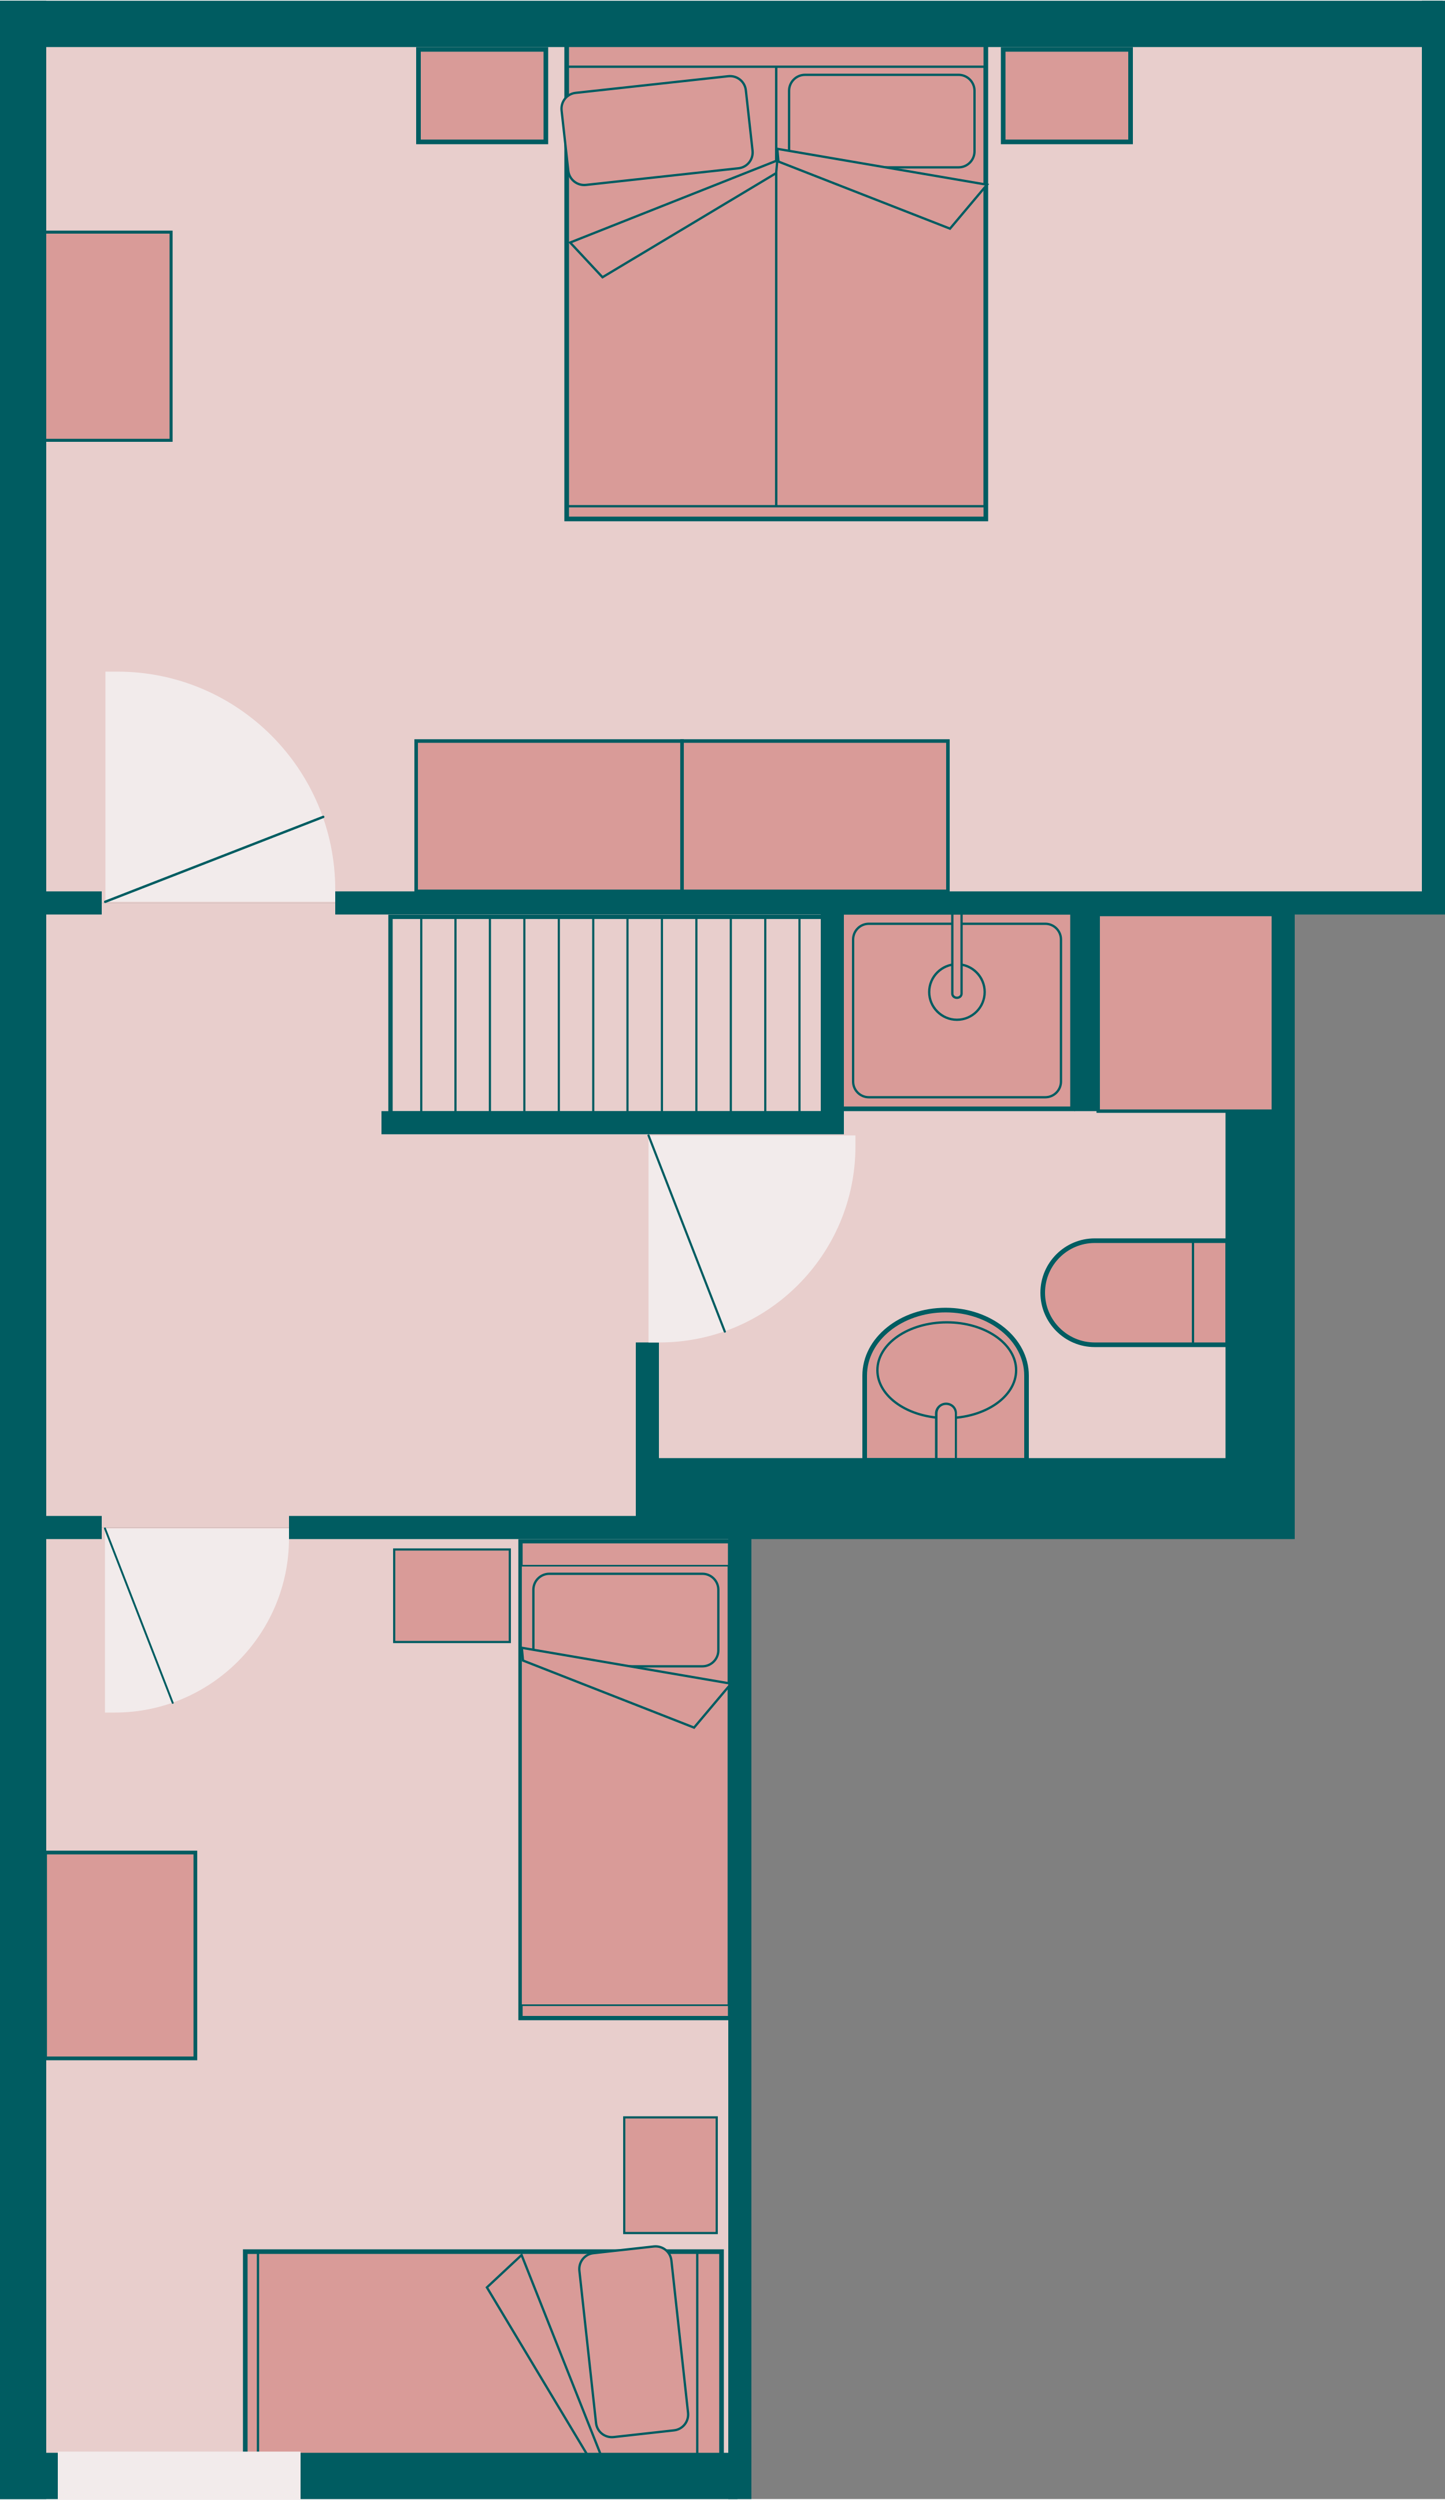 <?xml version="1.0" encoding="utf-8"?>
<!-- Generator: Adobe Illustrator 24.2.0, SVG Export Plug-In . SVG Version: 6.00 Build 0)  -->
<svg version="1.1" xmlns="http://www.w3.org/2000/svg" xmlns:xlink="http://www.w3.org/1999/xlink" x="0px" y="0px" width="694px"
	 height="1200px" viewBox="0 0 625 1080" enable-background="new 0 0 625 1080" xml:space="preserve">
<rect x="0" y="0" width="625" height="1080" fill="#808080" stroke="none"/>
<g id="plans">
</g>
<g id="house">
</g>
<g id="floor">
	<rect x="-600" y="10" transform="matrix(-1 2.048349e-11 -2.048349e-11 -1 -591 400)" fill="#E8CECC" width="609" height="380"/>
	<rect x="-535" y="390" transform="matrix(-1 7.015599e-12 -7.015599e-12 -1 -525 1050)" fill="#E8CECC" width="545" height="270"/>
	<rect x="-300" y="660" transform="matrix(-1 9.413391e-11 -9.413391e-11 -1 -291 1730)" fill="#E8CECC" width="309" height="410"/>
	<rect x="10" y="10" fill="#E8CECC" width="609" height="380"/>
	<rect x="9" y="390" fill="#E8CECC" width="545" height="270"/>
	<rect x="10" y="660" fill="#E8CECC" width="309" height="410"/>
</g>
<g id="interior">
	
		<rect x="-55" y="100" transform="matrix(-1 -4.489887e-11 4.489887e-11 -1 -50 290)" fill="#D99B98" stroke="#005C61" stroke-width="1.305" stroke-miterlimit="10" width="60" height="90"/>
	
		<rect x="-65.5" y="800.5" transform="matrix(-1 -4.488733e-11 4.488733e-11 -1 -66 1690)" fill="#D99B98" stroke="#005C61" stroke-width="1.618" stroke-miterlimit="10" width="65" height="89"/>
	<path fill="#D99B98" stroke="#005C61" stroke-width="2" stroke-miterlimit="10" d="M473.5,536H496h12.5H531v22.5v0V581h-22.5H496
		h-22.5c-12.4,0-22.5-10.1-22.5-22.5v0C451,546.1,461.1,536,473.5,536z"/>
	<g>
		<line fill="none" stroke="#005C61" stroke-miterlimit="10" x1="516" y1="536" x2="516" y2="581"/>
	</g>
	<path fill="#D99B98" stroke="#005C61" stroke-width="2" stroke-miterlimit="10" d="M463.9,479c0,0-40.5,0-70,0c-3.5,0-6.8,0-9.9,0
		c-11.8,0-20,0-20,0s0-8.2,0-20c0-2.9,0-6.4,0-10c0-26.6,0-55,0-55s8.2,0,20,0c3.1,0,6.4,0,9.9,0c29.5,0,70,0,70,0s0,28.4,0,55
		c0,3.6,0,7.1,0,10C463.9,470.8,463.9,479,463.9,479z"/>
	<path fill="#D99B98" stroke="#005C61" stroke-miterlimit="10" d="M452.1,399c0,0-35.6,0-58.2,0c-3.7,0-7.1,0-9.9,0
		c-5,0-8.2,0-8.2,0c-3.8,0-6.8,3.1-6.8,6.8c0,0,0,22.6,0,43.2c0,3.8,0,7.5,0,10c0,5,0,8.2,0,8.2c0,3.8,3.1,6.8,6.8,6.8
		c0,0,3.1,0,8.2,0c2.8,0,6.2,0,9.9,0c22.6,0,58.2,0,58.2,0c3.8,0,6.8-3.1,6.8-6.8c0,0,0-3.1,0-8.2c0-2.5,0-6.2,0-10
		c0-20.6,0-43.2,0-43.2C458.9,402.1,455.9,399,452.1,399z"/>
	<circle fill="#D99B98" cx="413.9" cy="428.5" r="12"/>
	<path fill="#005C61" d="M413.9,440c-6.3,0-11.5-5.2-11.5-11.5s5.2-11.5,11.5-11.5s11.5,5.2,11.5,11.5S420.3,440,413.9,440
		 M413.9,441c6.9,0,12.5-5.6,12.5-12.5s-5.6-12.5-12.5-12.5s-12.5,5.6-12.5,12.5S407,441,413.9,441L413.9,441z"/>
	<path fill="#D99B98" d="M411.9,394.5v34.7c0,1,0.9,1.8,2,1.8c1.1,0,2-0.8,2-1.8v-34.7H411.9z"/>
	<path fill="#005C61" d="M413.9,430.5c-0.8,0-1.5-0.6-1.5-1.3V395h3v34.2C415.4,429.9,414.8,430.5,413.9,430.5 M413.9,431.5
		c1.4,0,2.5-1,2.5-2.3V394h-5v35.2C411.4,430.5,412.5,431.5,413.9,431.5L413.9,431.5z"/>
	<rect x="225.7" y="666.5" fill="none" stroke="#005C61" stroke-width="3" stroke-miterlimit="10" width="89.5" height="205"/>
	
		<rect x="167.7" y="724" transform="matrix(-1.836970e-16 1 -1 -1.836970e-16 1039.204 498.796)" fill="#D99B98" stroke="#005C61" stroke-miterlimit="10" width="205" height="90"/>
	<path fill="#D99B98" stroke="#005C61" stroke-miterlimit="10" d="M230.7,713.1v-26.2c0-3.8,3.1-6.9,6.9-6.9h66.2
		c3.8,0,6.9,3.1,6.9,6.9v26.2c0,3.8-3.1,6.9-6.9,6.9h-66.2C233.8,720,230.7,716.9,230.7,713.1z"/>
	<polygon fill="#D99B98" stroke="#005C61" stroke-miterlimit="10" points="225.7,712 316.2,727.5 300.2,746.5 226.2,717.5 	"/>
	
		<rect x="225.7" y="666.5" fill="#D99B98" stroke="#005C61" stroke-width="0.705" stroke-miterlimit="10" width="89.5" height="10"/>
	
		<rect x="225.7" y="866.5" fill="#D99B98" stroke="#005C61" stroke-width="0.705" stroke-miterlimit="10" width="89.5" height="5"/>
	
		<rect x="163.9" y="916.3" transform="matrix(-1.836970e-16 1 -1 -1.836970e-16 1227.883 809.645)" fill="none" stroke="#005C61" stroke-width="3" stroke-miterlimit="10" width="90.5" height="205"/>
	
		<rect x="106.6" y="973.5" transform="matrix(-1 -1.224647e-16 1.224647e-16 -1 418.238 2037.028)" fill="#D99B98" stroke="#005C61" stroke-miterlimit="10" width="205" height="90"/>
	<path fill="#D99B98" stroke="#005C61" stroke-miterlimit="10" d="M256.7,973.7l26.1-2.9c3.8-0.4,7.2,2.3,7.6,6.1l7.2,65.8
		c0.4,3.8-2.3,7.2-6.1,7.6l-26.1,2.9c-3.8,0.4-7.2-2.3-7.6-6.1l-7.2-65.8C250.2,977.5,252.9,974.1,256.7,973.7z"/>
	<polygon fill="#D99B98" stroke="#005C61" stroke-miterlimit="10" points="261.1,1064 225.6,974.5 210.6,988.5 255.6,1063.5 	"/>
	
		<rect x="261.4" y="1013.8" transform="matrix(-1.836970e-16 1 -1 -1.836970e-16 1325.383 712.145)" fill="#D99B98" stroke="#005C61" stroke-miterlimit="10" width="90.5" height="10"/>
	
		<rect x="63.9" y="1016.3" transform="matrix(-1.836970e-16 1 -1 -1.836970e-16 1127.883 909.645)" fill="#D99B98" stroke="#005C61" stroke-miterlimit="10" width="90.5" height="5"/>
	<rect x="180" y="320" fill="#D99B98" stroke="#005C61" stroke-width="1.536" stroke-miterlimit="10" width="115" height="65"/>
	<rect x="475" y="395" fill="#D99B98" stroke="#005C61" stroke-width="1.465" stroke-miterlimit="10" width="80" height="85"/>
	<rect x="14" y="100" fill="#D99B98" stroke="#005C61" stroke-width="1.305" stroke-miterlimit="10" width="60" height="90"/>
	<rect x="295" y="320" fill="#D99B98" stroke="#005C61" stroke-width="1.536" stroke-miterlimit="10" width="115" height="65"/>
	<rect x="270" y="915" fill="#D99B98" stroke="#005C61" stroke-width="0.951" stroke-miterlimit="10" width="40" height="50"/>
	
		<rect x="175.5" y="664.5" transform="matrix(-1.836970e-16 1 -1 -1.836970e-16 885 494)" fill="#D99B98" stroke="#005C61" stroke-width="0.951" stroke-miterlimit="10" width="40" height="50"/>
	<rect x="19.5" y="800.5" fill="#D99B98" stroke="#005C61" stroke-width="1.618" stroke-miterlimit="10" width="65" height="89"/>
	<g>
		<g>
			
				<rect x="245.6" y="18.5" fill="none" stroke="#005C61" stroke-width="3.002" stroke-miterlimit="10" width="180.3" height="205"/>
			
				<rect x="278.3" y="76" transform="matrix(-1.836970e-16 1 -1 -1.836970e-16 501.858 -259.776)" fill="#D99B98" stroke="#005C61" stroke-width="1.001" stroke-miterlimit="10" width="205" height="90.1"/>
			<path fill="#D99B98" stroke="#005C61" stroke-width="1.001" stroke-miterlimit="10" d="M341.3,65.2V38.9c0-3.8,3.1-6.9,6.9-6.9
				h66.4c3.8,0,6.9,3.1,6.9,6.9v26.2c0,3.8-3.1,6.9-6.9,6.9h-66.4C344.3,72,341.3,69,341.3,65.2z"/>
			
				<rect x="188.2" y="76" transform="matrix(-1.836970e-16 1 -1 -1.836970e-16 411.712 -169.631)" fill="#D99B98" stroke="#005C61" stroke-width="1.001" stroke-miterlimit="10" width="205" height="90.1"/>
			<path fill="#D99B98" stroke="#005C61" stroke-width="1.001" stroke-miterlimit="10" d="M245.8,73.5l-2.9-26.1
				c-0.4-3.8,2.3-7.2,6.1-7.6l66-7.2c3.8-0.4,7.2,2.3,7.6,6.1l2.9,26.1c0.4,3.8-2.3,7.2-6.1,7.6l-66,7.2
				C249.6,80,246.2,77.2,245.8,73.5z"/>
			<polygon fill="#D99B98" stroke="#005C61" stroke-width="1.001" stroke-miterlimit="10" points="336.2,69 246.6,104.5 
				260.6,119.5 335.7,74.5 			"/>
			<polygon fill="#D99B98" stroke="#005C61" stroke-width="1.001" stroke-miterlimit="10" points="336.2,64 426.9,79.5 410.9,98.5 
				336.7,69.5 			"/>
			
				<rect x="245.6" y="18.5" fill="#D99B98" stroke="#005C61" stroke-width="1.001" stroke-miterlimit="10" width="180.3" height="10"/>
			
				<rect x="245.6" y="218.5" fill="#D99B98" stroke="#005C61" stroke-width="1.001" stroke-miterlimit="10" width="180.3" height="5"/>
		</g>
	</g>
	<rect x="433.9" y="21" fill="#D99B98" stroke="#005C61" stroke-width="2.002" stroke-miterlimit="10" width="55.1" height="40"/>
	<rect x="181" y="21" fill="#D99B98" stroke="#005C61" stroke-width="2.002" stroke-miterlimit="10" width="55.1" height="40"/>
	<path fill="#D99B98" stroke="#005C61" stroke-width="2" stroke-miterlimit="10" d="M374,594.3V631h70v-36.7
		c0-15.6-15.7-28.3-35-28.3h0C389.7,566,374,578.6,374,594.3z"/>
	<ellipse fill="#D99B98" stroke="#005C61" stroke-miterlimit="10" cx="409.5" cy="592" rx="30" ry="20.7"/>
	<g>
		<path fill="#D99B98" d="M405,630.5v-19.8c0-2.3,1.9-4.2,4.3-4.2c2.4,0,4.3,1.9,4.3,4.2v19.8H405z"/>
		<path fill="#005C61" d="M409.2,607c2.1,0,3.8,1.6,3.8,3.7V630h-7.5v-19.3C405.5,608.6,407.1,607,409.2,607 M409.2,606
			c-2.6,0-4.8,2.1-4.8,4.7V631h9.5v-20.3C414,608.1,411.9,606,409.2,606L409.2,606z"/>
	</g>
	
		<rect x="221.5" y="343.4" transform="matrix(6.123234e-17 -1 1 6.123234e-17 -174.5 702.5)" fill="#E8CECC" stroke="#005C61" stroke-width="1.881" stroke-miterlimit="10" width="85" height="190.2"/>
	<line fill="none" stroke="#005C61" stroke-width="0.941" stroke-miterlimit="10" x1="182.2" y1="481" x2="182.2" y2="396"/>
	<line fill="none" stroke="#005C61" stroke-width="0.941" stroke-miterlimit="10" x1="197" y1="481" x2="197" y2="396"/>
	<line fill="none" stroke="#005C61" stroke-width="0.941" stroke-miterlimit="10" x1="211.9" y1="481" x2="211.9" y2="396"/>
	<line fill="none" stroke="#005C61" stroke-width="0.941" stroke-miterlimit="10" x1="226.8" y1="481" x2="226.8" y2="396"/>
	<line fill="none" stroke="#005C61" stroke-width="0.941" stroke-miterlimit="10" x1="241.7" y1="481" x2="241.7" y2="396"/>
	<line fill="none" stroke="#005C61" stroke-width="0.941" stroke-miterlimit="10" x1="256.6" y1="481" x2="256.6" y2="396"/>
	<line fill="none" stroke="#005C61" stroke-width="0.941" stroke-miterlimit="10" x1="271.4" y1="481" x2="271.4" y2="396"/>
	<line fill="none" stroke="#005C61" stroke-width="0.941" stroke-miterlimit="10" x1="286.3" y1="481" x2="286.3" y2="396"/>
	<line fill="none" stroke="#005C61" stroke-width="0.941" stroke-miterlimit="10" x1="301.2" y1="481" x2="301.2" y2="396"/>
	<line fill="none" stroke="#005C61" stroke-width="0.941" stroke-miterlimit="10" x1="316.1" y1="481" x2="316.1" y2="396"/>
	<line fill="none" stroke="#005C61" stroke-width="0.941" stroke-miterlimit="10" x1="331" y1="481" x2="331" y2="396"/>
	<line fill="none" stroke="#005C61" stroke-width="0.941" stroke-miterlimit="10" x1="345.8" y1="481" x2="345.8" y2="396"/>
</g>
<g id="walls">
	<polyline fill="none" stroke="#005C61" stroke-width="20" stroke-miterlimit="10" points="-605,10 10,10 10,1070 -300,1070 	"/>
	<line fill="none" stroke="#005C61" stroke-width="10" stroke-miterlimit="10" x1="15" y1="390" x2="-25" y2="390"/>
	<line fill="none" stroke="#005C61" stroke-width="10" stroke-miterlimit="10" x1="-25" y1="660" x2="10" y2="660"/>
	<polyline fill="none" stroke="#005C61" stroke-width="20" stroke-miterlimit="10" points="624,10 9,10 9,1070 319,1070 	"/>
	<line fill="none" stroke="#005C61" stroke-width="10" stroke-miterlimit="10" x1="4" y1="390" x2="44" y2="390"/>
	<polyline fill="none" stroke="#005C61" stroke-width="10" stroke-miterlimit="10" points="145,390 620,390 620,0 	"/>
	<polyline fill="none" stroke="#005C61" stroke-width="10" stroke-miterlimit="10" points="555,390 555,660 125,660 	"/>
	<line fill="none" stroke="#005C61" stroke-width="10" stroke-miterlimit="10" x1="44" y1="660" x2="9" y2="660"/>
	<polyline fill="none" stroke="#005C61" stroke-width="10" stroke-miterlimit="10" points="360,390 360,485 165,485 	"/>
	<line fill="none" stroke="#005C61" stroke-width="10" stroke-miterlimit="10" x1="280" y1="580" x2="280" y2="660"/>
	<line fill="none" stroke="#005C61" stroke-width="10.607" stroke-miterlimit="10" x1="470" y1="390" x2="470" y2="480"/>
	<line fill="none" stroke="#005C61" stroke-width="10" stroke-miterlimit="10" x1="320" y1="660" x2="320" y2="1080"/>
	<rect x="280" y="635" fill="#005C61" stroke="#005C61" stroke-width="10" stroke-miterlimit="10" width="270" height="20"/>
	<rect x="535" y="485" fill="#005C61" stroke="#005C61" stroke-width="9.852" stroke-miterlimit="10" width="15" height="165"/>
</g>
<g id="doors">
	<path fill="#F2EBEB" d="M145,384.2c0-52-42.3-94.2-94.2-94.2h-5.2v99.5H145V384.2z"/>
	
		<line fill="none" stroke="#005C61" stroke-width="1.047" stroke-linecap="round" stroke-miterlimit="10" x1="45.5" y1="389.5" x2="139.8" y2="352.8"/>
	<path fill="#F2EBEB" d="M285.2,580c46.8,0,84.8-38,84.8-84.8v-4.7h-89.5V580H285.2z"/>
	
		<line fill="none" stroke="#005C61" stroke-width="0.942" stroke-linecap="round" stroke-miterlimit="10" x1="280.5" y1="490.5" x2="313.5" y2="575.3"/>
	<path fill="#F2EBEB" d="M49.6,740c41.6,0,75.4-33.8,75.4-75.4v-4.2H45.4V740H49.6z"/>
	
		<line fill="none" stroke="#005C61" stroke-width="0.838" stroke-linecap="round" stroke-miterlimit="10" x1="45.4" y1="660.4" x2="74.7" y2="735.8"/>
</g>
<g id="windows">
	<line fill="none" stroke="#F2EBEB" stroke-width="21.026" stroke-miterlimit="10" x1="25" y1="1070" x2="130" y2="1070"/>
</g>
<g id="info">
</g>
</svg>
